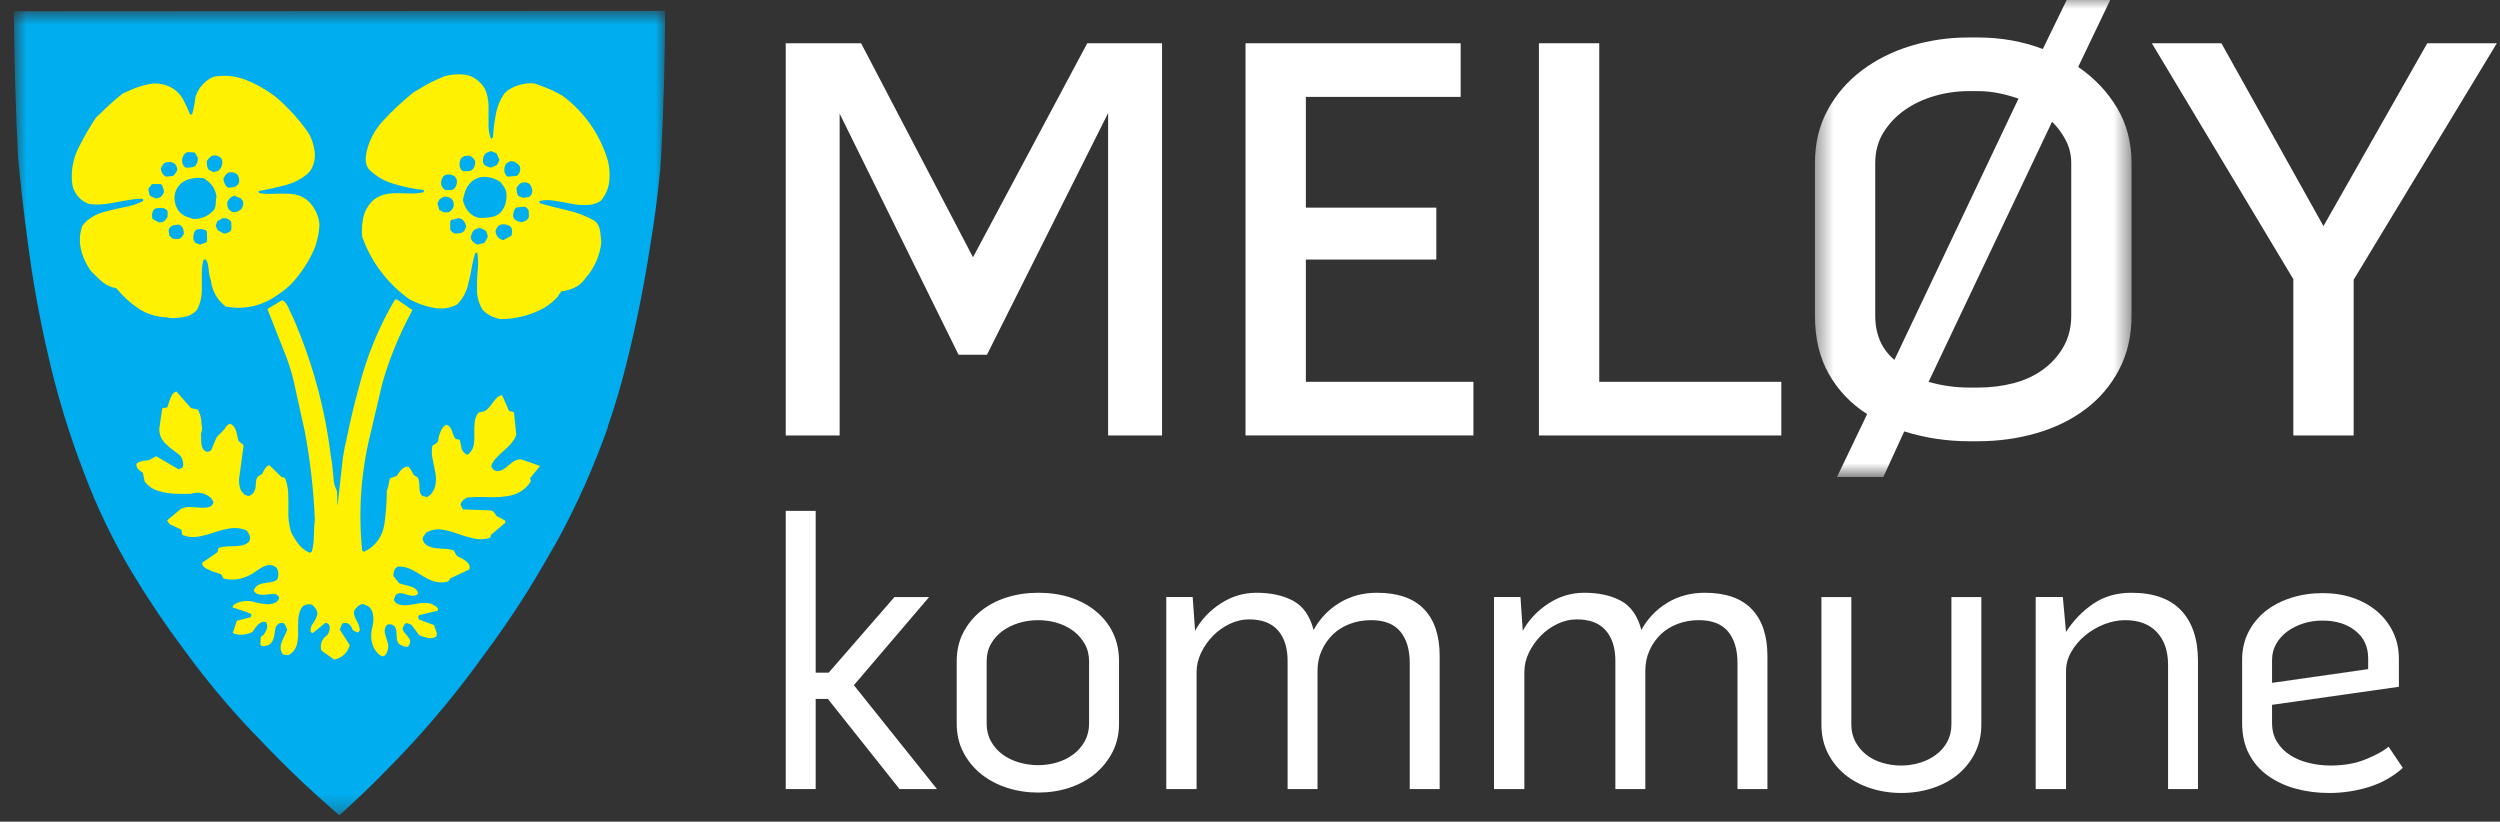 <?xml version="1.0" encoding="UTF-8"?>
<svg width="143px" height="47px" viewBox="0 0 143 47" version="1.1" xmlns="http://www.w3.org/2000/svg" xmlns:xlink="http://www.w3.org/1999/xlink">
    <rect x="0" y="0" width="143" height="47" fill="#333333" stroke="none"/>
    <!-- Generator: Sketch 48.2 (47327) - http://www.bohemiancoding.com/sketch -->
    <title>Tablet Copy</title>
    <desc>Created with Sketch.</desc>
    <defs>
        <polygon id="path-1" points="0.794 46.709 0.794 0.7 38.045 0.7 38.045 46.709 0.794 46.709"></polygon>
        <polygon id="path-3" points="18.524 0.738 0.414 0.738 0.414 28.285 18.524 28.285 18.524 0.738"></polygon>
    </defs>
    <g id="Grafiske-elementer" stroke="none" stroke-width="1" fill="none" fill-rule="evenodd">
        <g id="Tablet-Copy">
            <g id="Group-914" transform="translate(0, -1)">
                <g id="Group-882" transform="translate(0, 0.923)">
                    <mask id="mask-2" fill="white">
                        <use xlink:href="#path-1"></use>
                    </mask>
                    <g id="Clip-881"></g>
                    <path d="M22.063,44.175 C22.596,43.634 23.12,43.086 23.634,42.528 C25.086,40.942 26.44,39.271 27.689,37.525 C28.972,35.809 30.148,34.021 31.205,32.173 C31.428,31.798 31.644,31.423 31.857,31.044 C33.001,28.948 33.976,26.763 34.77,24.513 C34.77,24.5 34.766,24.484 34.766,24.473 C35.167,23.319 35.515,22.15 35.809,20.965 C36.383,18.696 36.847,16.4 37.199,14.084 C37.438,12.653 37.628,11.215 37.765,9.769 L37.813,9.055 C37.956,6.273 38.036,3.484 38.045,0.7 L0.794,0.721 C0.813,3.505 0.894,6.286 1.032,9.067 C1.181,10.68 1.366,12.288 1.585,13.894 C1.865,16.08 2.254,18.253 2.756,20.403 C3.274,22.682 3.957,24.921 4.798,27.103 C5.548,29.107 6.482,31.04 7.584,32.873 C8.494,34.384 9.484,35.852 10.544,37.265 C10.567,37.296 10.59,37.327 10.613,37.359 C11.787,38.965 13.063,40.494 14.432,41.938 C14.557,42.065 14.683,42.194 14.809,42.321 C16.162,43.759 17.589,45.128 19.081,46.423 C19.188,46.521 19.294,46.617 19.398,46.709 C19.4,46.705 19.402,46.705 19.404,46.703 C19.408,46.705 19.41,46.705 19.412,46.709 C20.323,45.894 21.208,45.048 22.063,44.175" id="Fill-880" fill="#00AEEF" mask="url(#mask-2)"></path>
                </g>
                <path d="M19.115,38.73 L18.395,38.22 C18.374,38.174 18.363,38.128 18.357,38.08 C18.332,37.859 18.401,37.641 18.544,37.476 C18.556,37.466 18.566,37.457 18.579,37.447 C18.629,37.409 18.676,37.368 18.718,37.324 C18.813,37.201 18.863,37.049 18.863,36.891 C18.861,36.82 18.838,36.751 18.796,36.693 C18.782,36.682 18.767,36.668 18.749,36.661 C18.703,36.641 18.653,36.632 18.602,36.632 L17.9,37.203 L17.87,37.203 C17.829,37.197 17.792,37.174 17.771,37.141 C17.75,37.007 17.775,36.872 17.842,36.753 C17.887,36.676 17.935,36.601 17.986,36.526 C18.055,36.42 18.109,36.307 18.136,36.186 C18.144,36.168 18.148,36.151 18.152,36.134 C18.16,36.072 18.154,36.013 18.131,35.959 C18.084,35.834 18.003,35.72 17.9,35.636 C17.883,35.62 17.866,35.605 17.846,35.595 C17.794,35.568 17.736,35.555 17.678,35.561 C17.551,35.568 17.429,35.607 17.32,35.676 C17.27,35.736 17.23,35.799 17.197,35.868 C17.116,36.047 17.069,36.245 17.059,36.443 C17.05,36.703 17.048,36.961 17.052,37.222 C17.058,37.438 17.034,37.655 16.982,37.864 C16.914,38.13 16.737,38.355 16.491,38.478 L16.479,38.476 C16.435,38.47 16.392,38.464 16.35,38.462 C16.313,38.462 16.275,38.457 16.238,38.449 C16.213,38.441 16.191,38.43 16.172,38.413 C16.122,38.345 16.085,38.27 16.066,38.188 C16.041,38.057 16.048,37.924 16.091,37.797 C16.141,37.649 16.203,37.509 16.273,37.374 C16.334,37.257 16.387,37.138 16.425,37.011 L16.34,36.807 C16.315,36.749 16.282,36.695 16.24,36.649 C16.174,36.636 16.108,36.628 16.043,36.632 C16.012,36.638 15.983,36.653 15.954,36.668 C15.872,36.72 15.809,36.795 15.766,36.884 C15.741,36.999 15.724,37.111 15.71,37.226 C15.695,37.355 15.664,37.48 15.619,37.597 C15.569,37.732 15.472,37.839 15.345,37.905 C15.277,37.924 15.211,37.941 15.144,37.955 C15.101,37.959 15.06,37.962 15.018,37.957 C14.987,37.951 14.96,37.939 14.935,37.92 C14.913,37.897 14.9,37.868 14.894,37.839 L14.913,37.457 C14.925,37.434 14.941,37.413 14.96,37.393 C14.989,37.364 15.024,37.343 15.064,37.33 C15.097,37.286 15.128,37.241 15.155,37.193 C15.219,37.099 15.26,36.991 15.277,36.878 C15.294,36.776 15.271,36.67 15.211,36.584 C15.147,36.57 15.084,36.564 15.018,36.566 C14.896,36.616 14.788,36.695 14.701,36.793 C14.608,36.903 14.525,37.018 14.448,37.141 C14.279,37.232 14.098,37.286 13.906,37.303 C13.703,37.326 13.498,37.293 13.315,37.203 L13.55,36.503 L14.314,36.312 C14.343,36.286 14.362,36.251 14.374,36.211 C14.382,36.18 14.378,36.147 14.361,36.12 L14.121,36.013 L13.289,35.737 C13.305,35.693 13.326,35.653 13.353,35.611 C13.438,35.545 13.533,35.491 13.634,35.455 C13.958,35.347 14.31,35.351 14.633,35.461 C14.821,35.507 15.012,35.539 15.203,35.557 C15.35,35.57 15.497,35.557 15.638,35.518 C15.762,35.482 15.87,35.403 15.938,35.291 C15.942,35.286 15.946,35.28 15.946,35.27 C15.957,35.234 15.961,35.203 15.961,35.164 C15.946,35.143 15.932,35.12 15.915,35.099 C15.882,35.057 15.841,35.022 15.795,34.997 C15.774,34.986 15.749,34.978 15.724,34.974 C15.681,34.972 15.64,34.972 15.598,34.974 L15.18,35.014 C15.068,35.026 14.954,35.024 14.844,35.007 C14.705,34.986 14.583,34.903 14.511,34.786 C14.529,34.732 14.552,34.684 14.583,34.638 C14.651,34.532 14.759,34.451 14.883,34.413 C14.993,34.374 15.105,34.351 15.221,34.339 C15.347,34.326 15.472,34.307 15.596,34.276 C15.691,34.257 15.78,34.212 15.857,34.149 L15.863,34.136 C15.93,33.972 15.94,33.786 15.888,33.612 C15.87,33.551 15.838,33.495 15.791,33.445 C15.741,33.416 15.691,33.388 15.64,33.361 C15.515,33.312 15.376,33.305 15.246,33.341 C15.115,33.382 14.993,33.439 14.879,33.516 L14.448,33.807 C14.279,33.909 14.1,33.991 13.912,34.049 C13.547,34.174 13.15,34.186 12.777,34.084 L12.653,33.849 C12.485,33.786 12.313,33.73 12.139,33.678 L12.124,33.67 L11.865,33.553 C11.795,33.52 11.731,33.484 11.673,33.436 C11.602,33.376 11.559,33.286 11.561,33.193 L12.392,32.618 C12.41,32.611 12.423,32.597 12.435,32.58 C12.448,32.561 12.456,32.534 12.462,32.511 L12.476,32.426 C12.477,32.409 12.481,32.389 12.489,32.374 C12.497,32.361 12.506,32.347 12.522,32.339 C12.593,32.312 12.669,32.295 12.742,32.282 C12.941,32.253 13.146,32.239 13.349,32.243 C13.516,32.245 13.682,32.228 13.844,32.195 C14.001,32.166 14.14,32.091 14.25,31.98 L14.295,31.855 C14.301,31.837 14.303,31.816 14.303,31.797 C14.303,31.689 14.272,31.582 14.212,31.491 C14.175,31.426 14.125,31.37 14.063,31.324 C13.775,31.207 13.458,31.172 13.15,31.224 C12.822,31.28 12.499,31.363 12.186,31.474 C11.888,31.578 11.58,31.657 11.273,31.705 C10.987,31.747 10.697,31.712 10.432,31.599 C10.418,31.574 10.409,31.547 10.405,31.52 C10.399,31.488 10.397,31.453 10.397,31.416 C10.397,31.391 10.391,31.366 10.386,31.345 C10.38,31.318 10.366,31.297 10.345,31.282 L9.703,30.982 L9.556,30.77 L10.345,30.111 C10.498,30.039 10.664,29.999 10.834,30.001 C11.012,30.003 11.19,30.016 11.368,30.034 C11.559,30.057 11.754,30.045 11.944,30.009 C11.979,29.999 12.013,29.98 12.046,29.961 C12.143,29.905 12.203,29.803 12.209,29.691 L12.197,29.678 C12.153,29.622 12.112,29.561 12.073,29.497 C11.772,29.203 11.325,29.103 10.927,29.245 C10.674,29.249 10.42,29.253 10.167,29.245 C9.775,29.245 9.386,29.186 9.011,29.064 C8.719,28.972 8.462,28.788 8.276,28.541 L8.168,28.032 L8.077,27.974 C8.004,27.926 7.938,27.872 7.882,27.805 C7.816,27.724 7.791,27.624 7.807,27.524 C7.861,27.476 7.923,27.441 7.99,27.416 C8.149,27.359 8.319,27.332 8.487,27.334 L8.936,27.097 L10.215,27.845 L10.295,27.814 C10.335,27.801 10.374,27.78 10.407,27.757 C10.444,27.732 10.469,27.693 10.478,27.651 C10.486,27.526 10.471,27.401 10.428,27.284 C10.399,27.189 10.349,27.105 10.281,27.034 C10.169,26.945 10.055,26.857 9.939,26.772 C9.746,26.636 9.566,26.48 9.403,26.307 C9.214,26.099 9.11,25.832 9.11,25.551 L9.28,24.363 C9.299,24.351 9.32,24.343 9.344,24.339 C9.374,24.332 9.405,24.33 9.438,24.33 C9.463,24.328 9.489,24.326 9.514,24.32 C9.541,24.316 9.564,24.301 9.581,24.282 C9.622,24.163 9.661,24.045 9.695,23.924 C9.728,23.811 9.775,23.701 9.837,23.599 C9.893,23.503 9.982,23.428 10.088,23.389 L10.927,24.345 L11.31,24.424 C11.327,24.449 11.345,24.476 11.358,24.503 C11.449,24.691 11.503,24.895 11.52,25.105 C11.519,25.145 11.519,25.188 11.524,25.228 L11.551,25.443 C11.567,25.566 11.548,25.691 11.495,25.803 L11.499,25.837 L11.509,26.28 C11.513,26.386 11.532,26.488 11.567,26.586 C11.609,26.705 11.702,26.797 11.824,26.841 L11.944,26.841 C11.984,26.809 12.027,26.778 12.073,26.761 L12.392,26.012 L12.841,25.551 C12.87,25.484 12.909,25.424 12.959,25.37 C13.015,25.307 13.088,25.261 13.166,25.234 C13.222,25.259 13.272,25.293 13.315,25.334 C13.4,25.422 13.463,25.53 13.5,25.643 C13.55,25.801 13.589,25.962 13.616,26.124 C13.624,26.168 13.643,26.209 13.672,26.243 C13.699,26.274 13.732,26.301 13.767,26.326 C13.8,26.347 13.833,26.37 13.862,26.395 C13.895,26.426 13.922,26.462 13.931,26.507 L13.672,28.414 L13.674,28.524 C13.672,28.711 13.709,28.887 13.784,29.053 C13.825,29.122 13.877,29.186 13.935,29.239 C14.022,29.322 14.132,29.368 14.25,29.37 C14.32,29.339 14.386,29.297 14.442,29.245 C14.5,29.193 14.544,29.128 14.569,29.053 C14.593,28.995 14.608,28.936 14.618,28.874 C14.629,28.774 14.637,28.678 14.643,28.582 C14.645,28.512 14.658,28.445 14.68,28.382 C14.703,28.307 14.757,28.241 14.826,28.205 C14.894,28.188 14.954,28.149 15,28.097 L15.084,27.93 C15.122,27.851 15.173,27.78 15.231,27.714 C15.277,27.663 15.339,27.624 15.408,27.609 L16.106,28.289 C16.166,28.291 16.228,28.307 16.278,28.337 C16.288,28.341 16.296,28.347 16.304,28.355 C16.404,28.603 16.462,28.861 16.481,29.126 C16.501,29.489 16.505,29.859 16.493,30.226 C16.479,30.626 16.53,31.026 16.64,31.413 C16.742,31.632 16.866,31.845 17.013,32.043 C17.189,32.293 17.429,32.489 17.705,32.618 C17.742,32.609 17.777,32.593 17.81,32.574 C17.817,32.568 17.827,32.562 17.835,32.555 C17.908,32.293 17.945,32.02 17.951,31.747 C17.953,31.399 17.972,31.053 18.009,30.707 C17.937,29.02 17.746,27.339 17.435,25.678 L16.901,23.261 C16.783,22.655 16.617,22.059 16.4,21.48 L15.296,18.674 L16.106,18.186 C16.116,18.186 16.128,18.184 16.137,18.184 C16.17,18.186 16.199,18.195 16.224,18.214 C16.263,18.239 16.296,18.272 16.325,18.307 C16.4,18.403 16.46,18.511 16.51,18.622 C16.526,18.661 16.541,18.699 16.555,18.739 L16.708,19.045 C17.848,21.62 18.596,24.349 18.929,27.141 C18.96,27.276 18.981,27.409 18.997,27.545 L19.088,28.488 C19.113,28.678 19.165,28.861 19.25,29.032 L19.256,29.043 C19.258,29.049 19.262,29.055 19.262,29.062 C19.267,29.089 19.271,29.114 19.275,29.143 C19.287,29.328 19.292,29.514 19.291,29.701 C19.291,29.766 19.292,29.832 19.296,29.897 C19.296,29.905 19.298,29.911 19.298,29.916 L19.321,29.805 L19.565,27.618 C19.613,27.114 19.698,26.614 19.822,26.124 C20.025,25.109 20.267,24.099 20.545,23.097 C20.988,21.366 21.67,19.705 22.575,18.161 C22.593,18.143 22.614,18.132 22.639,18.126 C22.658,18.122 22.676,18.122 22.697,18.122 L23.592,18.739 C22.863,20.074 22.281,21.484 21.864,22.943 L21.189,25.814 C20.648,27.997 20.487,30.257 20.717,32.489 C20.729,32.503 20.742,32.514 20.756,32.526 C20.779,32.543 20.81,32.553 20.839,32.555 L20.909,32.518 C21.487,32.222 21.883,31.666 21.976,31.03 L21.999,30.893 C22.082,30.284 22.123,29.668 22.127,29.053 C22.15,29.005 22.169,28.957 22.185,28.907 C22.214,28.799 22.237,28.689 22.254,28.578 C22.264,28.499 22.283,28.424 22.312,28.355 L22.697,28.224 L22.776,28.101 C22.84,27.999 22.917,27.907 23.006,27.824 C23.097,27.741 23.215,27.693 23.339,27.693 C23.356,27.705 23.374,27.714 23.387,27.726 C23.424,27.762 23.459,27.801 23.49,27.845 L23.658,28.159 L23.894,28.307 C23.925,28.372 23.95,28.438 23.961,28.507 C23.981,28.622 23.992,28.741 23.992,28.861 C23.992,28.949 24.002,29.039 24.019,29.13 C24.041,29.222 24.095,29.311 24.17,29.37 L24.425,29.436 L24.628,29.295 C24.768,29.139 24.864,28.953 24.907,28.749 C24.949,28.52 24.949,28.284 24.905,28.055 L24.744,27.245 C24.694,27.003 24.688,26.753 24.727,26.507 L24.737,26.495 C24.785,26.461 24.831,26.43 24.886,26.403 C24.924,26.38 24.961,26.353 24.996,26.322 C25.034,26.286 25.062,26.238 25.065,26.186 C25.092,25.961 25.164,25.739 25.278,25.541 C25.334,25.439 25.415,25.355 25.514,25.293 C25.593,25.311 25.665,25.353 25.719,25.413 C25.773,25.476 25.817,25.551 25.846,25.628 L25.941,25.899 C25.961,25.957 25.991,26.011 26.026,26.061 C26.034,26.074 26.046,26.086 26.059,26.093 C26.078,26.107 26.106,26.116 26.131,26.122 C26.158,26.126 26.185,26.132 26.214,26.136 C26.231,26.137 26.251,26.141 26.268,26.149 C26.283,26.157 26.299,26.168 26.307,26.186 L26.411,26.695 C26.44,26.761 26.479,26.82 26.529,26.872 C26.585,26.934 26.653,26.984 26.73,27.016 C26.803,26.972 26.867,26.913 26.921,26.847 C27.026,26.712 27.09,26.553 27.109,26.386 C27.134,26.189 27.14,25.995 27.13,25.801 C27.121,25.574 27.128,25.345 27.157,25.12 C27.18,24.93 27.254,24.749 27.372,24.595 L27.689,24.532 C27.77,24.491 27.842,24.441 27.904,24.382 C28,24.284 28.087,24.178 28.163,24.066 C28.232,23.961 28.313,23.863 28.402,23.77 C28.487,23.684 28.598,23.624 28.716,23.599 L29.098,24.466 C29.11,24.484 29.123,24.497 29.141,24.509 C29.164,24.52 29.189,24.528 29.214,24.532 L29.307,24.545 C29.326,24.549 29.346,24.555 29.363,24.561 C29.381,24.568 29.392,24.58 29.402,24.595 L29.529,25.868 C29.497,25.97 29.45,26.068 29.392,26.161 C29.257,26.357 29.098,26.538 28.915,26.693 C28.729,26.853 28.549,27.02 28.379,27.199 C28.255,27.328 28.159,27.482 28.099,27.651 C28.107,27.684 28.12,27.718 28.141,27.747 L28.176,27.793 C28.19,27.809 28.199,27.824 28.203,27.845 C28.217,27.857 28.234,27.866 28.25,27.88 C28.298,27.907 28.348,27.93 28.4,27.947 C28.514,27.951 28.629,27.926 28.729,27.88 C28.839,27.822 28.942,27.751 29.033,27.668 C29.131,27.58 29.234,27.497 29.338,27.422 C29.475,27.324 29.636,27.274 29.802,27.27 L30.892,27.651 L30.316,28.355 L30.343,28.439 C30.355,28.472 30.361,28.507 30.361,28.541 C30.092,28.964 29.657,29.259 29.164,29.353 C28.775,29.426 28.383,29.455 27.989,29.438 C27.569,29.42 27.15,29.426 26.73,29.453 C26.684,29.476 26.637,29.503 26.595,29.532 C26.523,29.58 26.457,29.637 26.407,29.705 C26.368,29.755 26.349,29.818 26.345,29.88 L26.475,30.136 L28.074,30.195 C28.105,30.203 28.132,30.214 28.159,30.226 C28.223,30.261 28.277,30.311 28.315,30.374 C28.346,30.422 28.373,30.468 28.4,30.516 L28.89,30.77 C28.891,30.78 28.893,30.789 28.897,30.797 C28.905,30.832 28.907,30.864 28.907,30.899 L28.074,31.599 C28.074,31.62 28.074,31.641 28.07,31.663 C28.064,31.688 28.056,31.714 28.041,31.738 C28.035,31.749 28.023,31.762 28.01,31.77 C27.706,31.861 27.383,31.87 27.076,31.797 C26.745,31.72 26.423,31.622 26.102,31.505 C25.833,31.405 25.551,31.332 25.265,31.291 C24.953,31.247 24.636,31.309 24.366,31.474 C24.352,31.499 24.337,31.526 24.317,31.553 C24.286,31.589 24.257,31.626 24.23,31.666 C24.19,31.722 24.17,31.788 24.17,31.855 L24.176,31.866 L24.255,32.045 C24.331,32.132 24.424,32.203 24.528,32.249 C24.673,32.312 24.828,32.349 24.986,32.362 L25.564,32.401 C25.701,32.411 25.835,32.439 25.962,32.489 L26.094,32.747 C26.125,32.78 26.16,32.811 26.198,32.834 C26.254,32.868 26.314,32.899 26.376,32.926 C26.459,32.961 26.537,33.009 26.608,33.062 C26.687,33.112 26.755,33.178 26.807,33.259 C26.869,33.351 26.883,33.468 26.84,33.574 L25.752,34.084 C25.738,34.118 25.721,34.155 25.7,34.186 C25.672,34.232 25.63,34.261 25.58,34.274 C25.363,34.326 25.137,34.33 24.917,34.276 C24.683,34.216 24.456,34.116 24.248,33.986 C24.031,33.849 23.809,33.718 23.581,33.599 C23.329,33.464 23.045,33.399 22.761,33.403 C22.687,33.441 22.624,33.499 22.581,33.57 C22.517,33.689 22.49,33.824 22.51,33.957 L22.825,34.355 C22.846,34.364 22.867,34.372 22.888,34.38 C23.028,34.426 23.173,34.466 23.316,34.497 C23.432,34.522 23.544,34.559 23.652,34.612 C23.776,34.672 23.873,34.78 23.919,34.913 C23.911,34.934 23.902,34.955 23.892,34.974 C23.886,34.986 23.878,34.997 23.871,35.005 C23.869,35.007 23.863,35.013 23.859,35.014 C23.816,35.041 23.768,35.061 23.718,35.07 C23.627,35.089 23.534,35.086 23.447,35.062 C23.345,35.038 23.248,35.007 23.149,34.974 C23.072,34.949 22.995,34.934 22.916,34.93 C22.809,34.92 22.705,34.961 22.631,35.039 L22.529,35.291 C22.535,35.328 22.548,35.357 22.568,35.386 L22.606,35.436 C22.618,35.451 22.626,35.468 22.631,35.486 C22.73,35.547 22.836,35.587 22.948,35.607 C23.117,35.63 23.285,35.628 23.451,35.599 L24.062,35.499 C24.271,35.47 24.483,35.486 24.685,35.545 C24.71,35.562 24.733,35.578 24.76,35.589 C24.816,35.618 24.868,35.645 24.92,35.676 C24.961,35.699 24.996,35.736 25.021,35.772 C25.052,35.82 25.06,35.878 25.048,35.93 L23.977,36.186 C23.969,36.193 23.961,36.201 23.956,36.211 C23.932,36.237 23.919,36.276 23.919,36.312 C23.925,36.33 23.929,36.347 23.936,36.366 C23.946,36.391 23.96,36.416 23.977,36.438 L24.833,36.759 C24.849,36.837 24.876,36.916 24.907,36.989 C24.934,37.051 24.957,37.116 24.976,37.182 C24.994,37.251 24.99,37.324 24.963,37.393 C24.911,37.438 24.851,37.466 24.787,37.484 C24.677,37.509 24.561,37.513 24.449,37.486 C24.288,37.451 24.13,37.399 23.977,37.33 L23.528,36.734 C23.509,36.728 23.492,36.72 23.474,36.712 C23.426,36.693 23.378,36.676 23.327,36.659 C23.298,36.651 23.265,36.645 23.235,36.649 C23.2,36.649 23.167,36.666 23.144,36.693 L23.024,36.949 C23.032,37.003 23.055,37.059 23.084,37.107 C23.126,37.172 23.173,37.232 23.225,37.286 C23.294,37.357 23.356,37.438 23.405,37.522 C23.457,37.589 23.474,37.676 23.455,37.757 C23.436,37.841 23.395,37.922 23.339,37.987 C23.26,38.003 23.18,37.997 23.105,37.974 C23.006,37.939 22.914,37.895 22.825,37.839 C22.807,37.82 22.79,37.797 22.776,37.772 C22.734,37.697 22.709,37.614 22.701,37.532 C22.691,37.424 22.684,37.316 22.68,37.207 C22.676,37.12 22.664,37.039 22.639,36.957 C22.608,36.857 22.535,36.778 22.442,36.734 C22.405,36.72 22.365,36.712 22.328,36.709 C22.279,36.707 22.231,36.709 22.189,36.72 C22.163,36.728 22.142,36.741 22.127,36.759 C22.036,36.861 21.991,36.997 22.007,37.132 C22.02,37.237 22.042,37.337 22.078,37.434 C22.121,37.557 22.158,37.684 22.189,37.812 C22.22,37.947 22.212,38.089 22.165,38.22 C22.162,38.241 22.156,38.259 22.148,38.28 C22.125,38.345 22.09,38.411 22.044,38.462 C21.997,38.513 21.933,38.541 21.864,38.541 C21.819,38.524 21.777,38.503 21.736,38.478 C21.578,38.357 21.452,38.203 21.367,38.022 C21.232,37.703 21.197,37.351 21.268,37.011 C21.305,36.876 21.332,36.737 21.348,36.601 C21.373,36.411 21.359,36.218 21.311,36.034 C21.268,35.876 21.17,35.743 21.032,35.653 C21,35.653 20.967,35.645 20.938,35.63 C20.903,35.612 20.87,35.591 20.839,35.568 C20.795,35.553 20.746,35.547 20.7,35.555 C20.638,35.568 20.584,35.591 20.536,35.63 C20.462,35.688 20.394,35.751 20.335,35.82 C20.271,35.888 20.242,35.978 20.248,36.07 C20.253,36.153 20.275,36.237 20.307,36.318 C20.365,36.443 20.429,36.57 20.503,36.693 L20.507,36.709 L20.555,36.878 C20.57,36.924 20.578,36.968 20.578,37.014 C20.578,37.051 20.567,37.086 20.543,37.116 C20.52,37.143 20.491,37.168 20.454,37.182 C20.441,37.174 20.425,37.164 20.408,37.157 C20.358,37.138 20.307,37.114 20.259,37.089 C20.22,37.072 20.186,37.047 20.159,37.011 C20.141,36.938 20.112,36.872 20.068,36.812 C20.008,36.728 19.923,36.664 19.822,36.632 C19.789,36.632 19.755,36.632 19.722,36.634 C19.689,36.634 19.654,36.638 19.623,36.651 C19.598,36.659 19.575,36.674 19.559,36.693 L19.437,37.011 L20.008,37.905 C19.998,37.924 19.987,37.949 19.981,37.974 C19.959,38.039 19.934,38.103 19.905,38.159 C19.739,38.457 19.449,38.668 19.115,38.73" id="Fill-883" fill="#FFF101"></path>
                <path d="M13.875,12.819 C13.86,12.883 13.827,12.937 13.778,12.981 C13.664,13.083 13.515,13.14 13.363,13.142 C13.336,13.138 13.309,13.131 13.283,13.119 C13.237,13.098 13.193,13.069 13.158,13.033 C13.129,13.004 13.096,12.977 13.065,12.952 C13.055,12.923 13.044,12.892 13.034,12.863 C12.999,12.769 12.99,12.667 13.001,12.569 C13.013,12.538 13.028,12.508 13.044,12.479 C13.121,12.329 13.262,12.221 13.428,12.188 C13.442,12.202 13.457,12.213 13.473,12.223 C13.51,12.244 13.55,12.262 13.593,12.273 C13.647,12.29 13.697,12.31 13.747,12.335 C13.833,12.388 13.892,12.473 13.914,12.573 C13.927,12.658 13.914,12.742 13.875,12.819 Z M13.229,14.098 C13.224,14.146 13.204,14.188 13.175,14.227 C13.121,14.267 13.059,14.302 12.995,14.325 C12.928,14.352 12.856,14.362 12.785,14.354 L12.446,14.158 L12.336,13.91 L12.425,13.656 C12.444,13.642 12.466,13.629 12.489,13.617 C12.568,13.575 12.649,13.529 12.727,13.481 C12.876,13.458 13.024,13.5 13.14,13.594 C13.181,13.627 13.212,13.669 13.231,13.719 C13.229,13.785 13.229,13.854 13.233,13.923 C13.239,13.981 13.237,14.04 13.229,14.098 Z M11.056,13.525 C10.929,13.487 10.805,13.444 10.679,13.4 C10.478,13.327 10.304,13.192 10.184,13.015 C10.109,12.896 10.053,12.765 10.02,12.627 C9.931,12.302 9.991,11.956 10.184,11.679 C10.308,11.512 10.474,11.383 10.666,11.302 C10.973,11.181 11.304,11.142 11.632,11.187 C11.685,11.215 11.735,11.248 11.783,11.283 C12.118,11.502 12.336,11.856 12.383,12.252 C12.377,12.273 12.371,12.294 12.367,12.313 C12.354,12.402 12.346,12.49 12.346,12.577 C12.344,12.706 12.321,12.831 12.278,12.952 C11.99,13.333 11.534,13.546 11.056,13.525 Z M11.766,14.879 L11.439,14.99 L11.184,14.9 L11.166,14.875 C11.12,14.817 11.083,14.756 11.056,14.69 C11.056,14.635 11.056,14.579 11.06,14.521 C11.066,14.444 11.081,14.367 11.108,14.296 C11.134,14.229 11.184,14.171 11.25,14.138 C11.445,14.063 11.663,14.096 11.83,14.223 L11.847,14.796 L11.766,14.879 Z M10.428,14.519 C10.38,14.59 10.304,14.644 10.221,14.669 L9.966,14.669 C9.929,14.665 9.892,14.652 9.861,14.633 C9.827,14.612 9.794,14.585 9.767,14.554 C9.744,14.529 9.718,14.504 9.689,14.481 L9.643,14.156 C9.653,14.131 9.662,14.106 9.674,14.083 C9.73,13.996 9.807,13.927 9.902,13.885 L10.221,13.842 C10.281,13.862 10.337,13.894 10.382,13.937 C10.43,13.979 10.465,14.037 10.482,14.1 L10.523,14.352 C10.498,14.412 10.465,14.467 10.428,14.519 Z M9.587,13.4 L9.498,13.527 C9.473,13.577 9.436,13.619 9.388,13.652 C9.293,13.712 9.181,13.733 9.071,13.712 L8.73,13.527 C8.674,13.375 8.682,13.21 8.752,13.063 C8.779,13.008 8.823,12.962 8.877,12.931 C8.935,12.917 8.995,12.906 9.055,12.898 C9.156,12.883 9.256,12.887 9.355,12.91 C9.454,12.931 9.539,12.994 9.587,13.083 L9.587,13.4 Z M8.543,12.123 L8.481,11.804 L8.696,11.527 L9.202,11.527 L9.223,11.55 C9.247,11.571 9.268,11.592 9.289,11.612 C9.289,11.642 9.297,11.673 9.307,11.702 C9.318,11.737 9.334,11.771 9.347,11.804 C9.372,11.863 9.382,11.929 9.376,11.994 C9.347,12.071 9.305,12.142 9.247,12.206 C9.187,12.275 9.102,12.321 9.011,12.333 L8.928,12.354 C8.86,12.323 8.788,12.294 8.719,12.269 C8.682,12.254 8.645,12.237 8.611,12.213 C8.58,12.19 8.555,12.158 8.543,12.123 Z M9.307,10.429 C9.359,10.354 9.434,10.298 9.521,10.277 C9.529,10.275 9.537,10.275 9.544,10.275 L9.672,10.265 C9.753,10.26 9.836,10.279 9.908,10.319 C9.958,10.337 10.003,10.367 10.035,10.412 C10.103,10.5 10.14,10.61 10.142,10.721 C10.088,10.848 10.006,10.963 9.906,11.062 L9.521,11.104 L9.479,11.104 L9.454,11.087 C9.38,11.04 9.32,10.977 9.278,10.902 C9.239,10.825 9.214,10.742 9.198,10.658 C9.223,10.577 9.26,10.5 9.307,10.429 Z M10.472,9.937 C10.521,9.821 10.617,9.735 10.735,9.698 L11.12,9.721 C11.132,9.733 11.143,9.744 11.157,9.756 C11.195,9.802 11.228,9.854 11.25,9.91 C11.257,9.919 11.265,9.927 11.273,9.937 C11.296,9.975 11.311,10.021 11.315,10.067 C11.319,10.165 11.3,10.262 11.257,10.352 C11.242,10.394 11.217,10.433 11.186,10.467 L11.172,10.479 C11.112,10.527 11.043,10.558 10.967,10.569 C10.869,10.585 10.77,10.592 10.672,10.588 L10.633,10.588 C10.627,10.588 10.621,10.588 10.617,10.587 C10.602,10.581 10.592,10.575 10.583,10.565 C10.552,10.54 10.525,10.512 10.503,10.479 C10.461,10.417 10.43,10.348 10.418,10.275 C10.407,10.16 10.426,10.042 10.472,9.937 Z M11.926,10.081 C11.986,10.017 12.054,9.962 12.127,9.91 C12.154,9.904 12.181,9.898 12.212,9.894 C12.303,9.881 12.396,9.892 12.481,9.929 C12.558,9.967 12.624,10.019 12.678,10.087 C12.713,10.177 12.723,10.275 12.711,10.373 C12.69,10.538 12.601,10.688 12.462,10.785 L12.212,10.848 L11.949,10.719 C11.895,10.656 11.862,10.581 11.847,10.502 C11.832,10.406 11.826,10.308 11.83,10.212 C11.859,10.165 11.89,10.121 11.926,10.081 Z M12.877,11.05 C12.916,10.985 12.972,10.929 13.038,10.887 C13.05,10.881 13.063,10.877 13.073,10.873 C13.247,10.819 13.436,10.858 13.573,10.975 C13.589,11 13.601,11.025 13.614,11.05 C13.674,11.165 13.693,11.294 13.676,11.421 C13.668,11.454 13.655,11.485 13.637,11.513 C13.583,11.592 13.51,11.654 13.423,11.692 L13.108,11.738 L13.061,11.738 C12.986,11.696 12.924,11.633 12.881,11.558 C12.825,11.456 12.792,11.344 12.781,11.229 C12.806,11.167 12.839,11.108 12.877,11.05 Z M17.858,12.754 C17.757,12.625 17.645,12.506 17.521,12.4 C17.256,12.215 16.945,12.108 16.622,12.087 C16.296,12.065 15.969,12.065 15.644,12.087 C15.397,12.1 15.149,12.09 14.902,12.06 C14.878,12.054 14.857,12.046 14.836,12.037 C14.822,12.029 14.809,12.017 14.801,12.006 C14.791,11.99 14.786,11.975 14.786,11.958 C14.788,11.948 14.788,11.937 14.791,11.929 C15.339,11.835 15.882,11.712 16.417,11.565 C16.827,11.45 17.21,11.252 17.541,10.983 C17.61,10.923 17.678,10.856 17.738,10.787 C17.97,10.433 18.061,10.004 17.987,9.588 C17.935,9.25 17.823,8.921 17.657,8.623 C17.127,7.86 16.501,7.167 15.797,6.562 C15.254,6.142 14.652,5.802 14.012,5.55 C13.438,5.333 12.816,5.279 12.212,5.392 C11.766,5.587 11.412,5.95 11.234,6.402 C11.217,6.442 11.199,6.481 11.184,6.521 C11.147,6.865 11.081,7.206 10.991,7.538 C10.989,7.542 10.983,7.546 10.977,7.546 C10.967,7.552 10.956,7.554 10.946,7.556 C10.917,7.556 10.89,7.55 10.865,7.538 C10.753,7.244 10.621,6.96 10.47,6.685 C10.306,6.383 10.055,6.138 9.749,5.983 L9.711,5.965 C9.338,5.785 8.914,5.731 8.508,5.815 C8.094,5.902 7.69,6.038 7.309,6.221 L7.021,6.348 C6.565,6.706 6.136,7.092 5.73,7.504 L5.486,7.731 C5.111,8.294 4.775,8.883 4.475,9.49 C4.183,10.087 4.06,10.748 4.119,11.41 C4.131,11.5 4.147,11.588 4.164,11.679 C4.295,12.144 4.647,12.517 5.107,12.673 C5.546,12.721 5.991,12.698 6.422,12.61 C6.849,12.521 7.279,12.448 7.708,12.39 C7.864,12.373 8.019,12.369 8.176,12.373 C8.179,12.381 8.185,12.388 8.187,12.398 C8.193,12.419 8.193,12.442 8.189,12.463 C8.187,12.479 8.183,12.492 8.176,12.506 C7.878,12.654 7.563,12.762 7.236,12.825 C6.811,12.91 6.389,13.006 5.972,13.113 C5.618,13.208 5.287,13.373 5.001,13.6 C4.893,13.69 4.798,13.794 4.717,13.908 C4.553,14.338 4.525,14.808 4.634,15.256 C4.647,15.315 4.663,15.377 4.676,15.438 C4.792,15.825 4.974,16.19 5.212,16.517 L5.736,17.025 C5.927,17.206 6.153,17.342 6.401,17.427 C6.48,17.45 6.559,17.465 6.639,17.473 C7.012,17.929 7.451,18.329 7.94,18.662 C8.411,18.963 8.959,19.133 9.521,19.15 L9.657,19.175 C9.674,19.177 9.695,19.183 9.711,19.192 C9.999,19.2 10.285,19.177 10.565,19.125 C10.789,19.081 10.998,18.979 11.166,18.827 C11.215,18.785 11.255,18.735 11.292,18.683 C11.456,18.352 11.543,17.988 11.545,17.619 L11.545,16.588 C11.545,16.35 11.574,16.115 11.632,15.883 C11.648,15.865 11.667,15.854 11.69,15.848 C11.716,15.84 11.741,15.837 11.766,15.837 C11.826,15.913 11.866,16.002 11.888,16.098 C11.917,16.231 11.936,16.363 11.946,16.498 C11.955,16.644 11.984,16.79 12.025,16.933 C12.036,16.965 12.048,16.998 12.064,17.029 C12.122,17.627 12.429,18.171 12.912,18.533 C13.892,18.725 14.909,18.521 15.737,17.963 C16.054,17.763 16.352,17.535 16.626,17.277 C17.177,16.694 17.626,16.025 17.954,15.296 C18.148,14.827 18.256,14.329 18.271,13.823 C18.235,13.435 18.09,13.065 17.858,12.754 Z" id="Fill-885" fill="#FFF101"></path>
                <path d="M30.414,12.082 C30.383,12.161 30.325,12.228 30.249,12.269 L29.932,12.315 L29.681,12.225 C29.663,12.213 29.648,12.196 29.634,12.178 C29.602,12.132 29.58,12.077 29.569,12.021 C29.551,11.928 29.546,11.834 29.547,11.74 C29.559,11.727 29.567,11.711 29.576,11.698 C29.619,11.623 29.677,11.557 29.747,11.505 C29.77,11.488 29.795,11.473 29.822,11.461 C29.946,11.415 30.081,11.417 30.199,11.467 C30.245,11.484 30.284,11.513 30.315,11.548 C30.329,11.567 30.34,11.586 30.354,11.605 C30.383,11.663 30.406,11.721 30.425,11.778 C30.456,11.878 30.45,11.986 30.414,12.082 Z M30.238,13.442 C30.203,13.527 30.137,13.594 30.054,13.634 C29.975,13.671 29.89,13.698 29.805,13.713 L29.706,13.684 C29.631,13.663 29.561,13.634 29.495,13.592 C29.426,13.55 29.375,13.478 29.356,13.4 C29.348,13.311 29.354,13.225 29.375,13.14 C29.397,13.03 29.46,12.934 29.549,12.867 L29.996,12.821 C30.058,12.842 30.116,12.877 30.162,12.923 C30.207,12.965 30.24,13.023 30.249,13.084 C30.242,13.107 30.238,13.132 30.24,13.159 C30.242,13.19 30.245,13.221 30.249,13.252 C30.259,13.3 30.259,13.35 30.253,13.4 C30.247,13.413 30.242,13.428 30.238,13.442 Z M29.254,14.484 L28.788,14.736 C28.666,14.711 28.558,14.648 28.474,14.555 C28.401,14.459 28.353,14.346 28.341,14.223 C28.366,14.14 28.405,14.061 28.451,13.988 C28.5,13.917 28.571,13.867 28.654,13.844 C28.706,13.834 28.759,13.83 28.813,13.832 C28.921,13.832 29.029,13.859 29.126,13.911 C29.18,13.938 29.225,13.982 29.254,14.038 C29.279,14.098 29.292,14.161 29.294,14.228 C29.296,14.315 29.281,14.402 29.254,14.484 Z M28.144,13.407 C27.893,13.459 27.632,13.475 27.374,13.459 C27.142,13.403 26.937,13.278 26.785,13.098 C26.632,12.903 26.528,12.68 26.479,12.438 C26.512,12.25 26.564,12.065 26.632,11.888 C26.736,11.617 26.93,11.39 27.181,11.248 C27.301,11.18 27.438,11.136 27.575,11.123 C27.954,11.094 28.331,11.2 28.637,11.423 C28.662,11.459 28.687,11.496 28.714,11.53 C28.79,11.621 28.855,11.719 28.909,11.823 C28.921,11.852 28.933,11.882 28.938,11.915 C28.981,12.1 28.985,12.294 28.95,12.482 C28.917,12.698 28.83,12.902 28.701,13.077 C28.677,13.111 28.648,13.142 28.619,13.171 C28.486,13.29 28.32,13.373 28.144,13.407 Z M27.881,14.582 C27.846,14.648 27.811,14.711 27.777,14.778 C27.755,14.823 27.728,14.865 27.691,14.902 L27.309,14.99 C27.208,14.952 27.117,14.892 27.042,14.817 C26.968,14.744 26.926,14.648 26.924,14.546 C26.951,14.482 26.974,14.417 26.994,14.352 C27.023,14.246 27.096,14.159 27.197,14.111 C27.274,14.075 27.357,14.05 27.44,14.036 L27.521,14.065 C27.593,14.09 27.662,14.123 27.726,14.161 C27.775,14.194 27.815,14.236 27.842,14.288 L27.906,14.546 C27.898,14.557 27.891,14.571 27.881,14.582 Z M26.543,14.23 C26.479,14.284 26.402,14.321 26.321,14.336 C26.224,14.352 26.127,14.357 26.029,14.355 C25.992,14.35 25.957,14.336 25.924,14.317 C25.89,14.296 25.859,14.267 25.832,14.236 C25.808,14.209 25.781,14.182 25.754,14.159 L25.754,13.655 L25.791,13.617 C25.808,13.602 25.824,13.584 25.835,13.567 C25.857,13.567 25.876,13.565 25.897,13.561 C25.951,13.552 26.004,13.538 26.056,13.521 C26.129,13.496 26.207,13.482 26.282,13.48 C26.381,13.507 26.466,13.561 26.528,13.64 C26.601,13.738 26.647,13.853 26.669,13.973 L26.543,14.23 Z M25.385,13.144 L25.13,13.015 L25.023,12.634 C25.027,12.602 25.043,12.573 25.062,12.546 L25.089,12.509 C25.103,12.49 25.112,12.465 25.11,12.442 C25.126,12.425 25.141,12.409 25.159,12.394 C25.197,12.365 25.236,12.338 25.281,12.317 C25.286,12.311 25.294,12.303 25.302,12.3 C25.341,12.273 25.385,12.255 25.429,12.253 C25.536,12.246 25.642,12.265 25.737,12.311 C25.772,12.327 25.805,12.348 25.834,12.375 C25.847,12.4 25.863,12.423 25.88,12.444 C25.897,12.465 25.911,12.488 25.922,12.513 C25.938,12.552 25.946,12.592 25.944,12.634 C25.961,12.698 25.961,12.765 25.942,12.828 C25.893,12.971 25.787,13.086 25.648,13.144 L25.385,13.144 Z M25.358,11.096 C25.383,11.065 25.412,11.038 25.449,11.021 C25.642,10.946 25.861,10.978 26.025,11.105 C26.037,11.128 26.052,11.15 26.069,11.171 C26.085,11.192 26.1,11.213 26.11,11.238 C26.127,11.278 26.135,11.321 26.133,11.363 C26.145,11.498 26.108,11.63 26.025,11.738 C25.977,11.803 25.909,11.852 25.832,11.873 L25.513,11.873 L25.47,11.873 C25.439,11.853 25.406,11.83 25.379,11.805 C25.308,11.736 25.257,11.648 25.236,11.552 L25.234,11.538 C25.215,11.38 25.259,11.221 25.358,11.096 Z M26.334,10.14 C26.352,10.096 26.377,10.057 26.41,10.025 C26.435,10.011 26.456,9.994 26.479,9.977 C26.501,9.961 26.522,9.946 26.547,9.936 C26.584,9.919 26.622,9.913 26.663,9.915 C26.733,9.896 26.806,9.898 26.874,9.921 C27.013,9.971 27.121,10.077 27.177,10.215 C27.189,10.327 27.171,10.438 27.129,10.542 C27.082,10.663 26.982,10.753 26.856,10.788 L26.541,10.788 L26.495,10.788 C26.481,10.786 26.47,10.78 26.456,10.775 C26.429,10.763 26.406,10.744 26.388,10.719 C26.373,10.692 26.359,10.665 26.344,10.638 C26.325,10.607 26.309,10.573 26.299,10.534 C26.272,10.403 26.282,10.265 26.334,10.14 Z M27.645,10.017 C27.668,9.907 27.732,9.809 27.821,9.744 L28.076,9.64 L28.401,9.765 L28.569,10.144 L28.519,10.267 C28.498,10.315 28.471,10.363 28.442,10.405 C28.415,10.442 28.378,10.469 28.335,10.486 L28.076,10.588 L27.981,10.563 C27.906,10.542 27.835,10.511 27.769,10.471 C27.697,10.428 27.647,10.357 27.626,10.275 C27.618,10.188 27.626,10.1 27.645,10.017 Z M28.892,10.469 C28.909,10.421 28.935,10.378 28.969,10.34 L28.979,10.336 C29.043,10.303 29.105,10.267 29.167,10.232 C29.236,10.211 29.314,10.215 29.385,10.24 C29.534,10.294 29.662,10.398 29.745,10.532 C29.779,10.68 29.749,10.838 29.663,10.961 C29.634,11.003 29.594,11.038 29.546,11.061 L29.097,11.103 L29.054,11.103 C29.039,11.1 29.022,11.094 29.008,11.086 C28.985,11.075 28.966,11.053 28.95,11.032 C28.933,11.005 28.917,10.98 28.904,10.953 C28.882,10.919 28.865,10.88 28.857,10.838 C28.836,10.713 28.848,10.588 28.892,10.469 Z M34.191,13.834 C34.133,13.74 34.056,13.661 33.963,13.603 C33.482,13.336 32.962,13.14 32.422,13.023 C31.908,12.907 31.398,12.777 30.891,12.63 C30.862,12.594 30.847,12.55 30.849,12.502 C31.098,12.442 31.357,12.43 31.61,12.467 C31.976,12.519 32.339,12.582 32.703,12.657 C33.024,12.723 33.354,12.744 33.683,12.721 C33.917,12.7 34.145,12.625 34.348,12.502 C34.663,12.148 34.845,11.694 34.862,11.219 C34.883,10.88 34.853,10.54 34.777,10.209 C34.342,8.715 33.426,7.402 32.171,6.473 C31.75,6.228 31.303,6.027 30.839,5.873 L30.576,5.773 C30.048,5.727 29.52,5.859 29.078,6.148 C29.002,6.202 28.933,6.261 28.867,6.327 C28.616,6.682 28.444,7.09 28.366,7.519 C28.283,7.944 28.229,8.373 28.202,8.805 C28.198,8.827 28.19,8.848 28.181,8.869 C28.173,8.884 28.161,8.898 28.148,8.907 C28.134,8.915 28.117,8.921 28.101,8.919 C28.092,8.919 28.082,8.917 28.074,8.915 C27.989,8.678 27.943,8.43 27.943,8.18 L27.947,7.144 C27.949,6.853 27.906,6.565 27.821,6.288 C27.738,6.036 27.579,5.811 27.371,5.644 C27.142,5.43 26.849,5.298 26.535,5.267 C26.178,5.227 25.816,5.255 25.47,5.348 C24.935,5.552 24.424,5.807 23.941,6.113 L23.657,6.278 C23.028,6.784 22.441,7.336 21.895,7.927 C21.449,8.413 21.134,9 20.979,9.638 C20.956,9.744 20.938,9.85 20.929,9.955 C20.907,10.115 20.921,10.277 20.965,10.43 C21.012,10.563 21.089,10.682 21.195,10.775 C21.275,10.846 21.354,10.913 21.437,10.977 C21.756,11.215 22.118,11.398 22.5,11.511 C23.065,11.686 23.647,11.805 24.233,11.867 C24.239,11.871 24.24,11.875 24.244,11.88 C24.246,11.89 24.25,11.902 24.25,11.911 C24.25,11.94 24.246,11.967 24.233,11.992 C23.97,12.053 23.697,12.078 23.427,12.065 C23.102,12.05 22.779,12.048 22.458,12.057 C22.135,12.065 21.822,12.153 21.543,12.311 C21.499,12.336 21.456,12.365 21.416,12.396 C21.058,12.698 20.822,13.119 20.753,13.58 C20.697,13.898 20.685,14.221 20.718,14.542 C21.226,15.975 22.166,17.219 23.405,18.109 C23.877,18.367 24.387,18.54 24.917,18.625 C25.323,18.69 25.743,18.623 26.108,18.434 L26.16,18.403 C26.446,18.111 26.651,17.75 26.756,17.353 C26.862,16.957 26.947,16.555 27.013,16.15 C27.053,15.927 27.108,15.707 27.177,15.49 C27.216,15.463 27.26,15.45 27.307,15.452 C27.349,15.778 27.357,16.111 27.326,16.44 C27.289,16.832 27.278,17.227 27.282,17.621 C27.287,17.963 27.374,18.3 27.537,18.603 C27.562,18.652 27.593,18.698 27.626,18.744 C27.817,18.944 28.059,19.092 28.326,19.171 L28.587,19.253 C29.47,19.259 30.342,19.04 31.117,18.615 C31.407,18.444 31.67,18.23 31.895,17.98 C31.958,17.869 32.03,17.763 32.107,17.663 C32.432,17.634 32.747,17.532 33.027,17.367 C33.215,17.246 33.377,17.084 33.499,16.896 C34.002,16.328 34.317,15.615 34.396,14.859 C34.379,14.663 34.361,14.465 34.336,14.271 C34.315,14.117 34.267,13.969 34.191,13.834 Z" id="Fill-887" fill="#FFF101"></path>
                <polygon id="Fill-889" fill="#FFFFFF" points="49.255 3.474 55.656 15.715 62.191 3.474 66.469 3.474 66.469 25.909 63.384 25.909 63.384 7.467 56.455 21.29 54.829 21.29 48.027 7.499 48.027 25.909 44.944 25.909 44.944 3.474"></polygon>
                <polygon id="Fill-891" fill="#FFFFFF" points="74.695 15.846 74.695 22.84 84.28 22.84 84.28 25.907 71.244 25.907 71.244 3.475 83.549 3.475 83.549 6.542 74.695 6.542 74.695 12.877 82.157 12.877 82.157 15.846"></polygon>
                <polygon id="Fill-893" fill="#FFFFFF" points="91.477 3.474 91.477 22.84 101.891 22.84 101.891 25.909 88.027 25.909 88.027 3.474"></polygon>
                <g id="Group-897" transform="translate(103.4, 0)">
                    <mask id="mask-4" fill="white">
                        <use xlink:href="#path-3"></use>
                    </mask>
                    <g id="Clip-896"></g>
                    <path d="M15.075,10.337 C15.075,9.854 14.968,9.414 14.76,9.018 C14.551,8.621 14.29,8.269 13.979,7.962 L6.916,22.841 C7.291,22.95 7.674,23.033 8.059,23.087 C8.447,23.142 8.84,23.169 9.236,23.169 L9.735,23.169 C10.443,23.169 11.117,23.087 11.757,22.923 C12.399,22.758 12.964,22.498 13.449,22.146 C13.936,21.796 14.329,21.362 14.626,20.844 C14.924,20.327 15.075,19.729 15.075,19.046 L15.075,10.337 Z M4.96,21.587 L12.057,6.641 C11.68,6.51 11.299,6.404 10.912,6.329 C10.524,6.25 10.133,6.212 9.735,6.212 L9.203,6.212 C8.542,6.212 7.889,6.306 7.247,6.492 C6.605,6.679 6.036,6.95 5.54,7.302 C5.041,7.654 4.637,8.083 4.327,8.589 C4.018,9.094 3.863,9.677 3.863,10.337 L3.863,19.046 C3.863,20.125 4.231,20.971 4.96,21.587 Z M13.449,3.804 L14.941,0.737 L17.43,0.737 L15.473,4.827 C16.401,5.466 17.143,6.246 17.696,7.169 C18.247,8.092 18.524,9.148 18.524,10.337 L18.524,19.046 C18.524,20.212 18.288,21.246 17.81,22.146 C17.335,23.05 16.695,23.802 15.887,24.406 C15.081,25.014 14.147,25.469 13.085,25.777 C12.022,26.085 10.907,26.239 9.735,26.239 L9.236,26.239 C7.954,26.239 6.717,26.05 5.522,25.677 L4.327,28.285 L1.675,28.285 L3.401,24.687 C2.471,24.094 1.743,23.329 1.211,22.394 C0.679,21.46 0.414,20.344 0.414,19.046 L0.414,10.337 C0.414,9.193 0.658,8.175 1.145,7.285 C1.63,6.393 2.284,5.641 3.102,5.025 C3.919,4.41 4.853,3.941 5.905,3.623 C6.953,3.304 8.055,3.144 9.203,3.144 L9.735,3.144 C11.063,3.144 12.3,3.366 13.449,3.804 Z" id="Fill-895" fill="#FFFFFF" mask="url(#mask-4)"></path>
                </g>
                <polygon id="Fill-898" fill="#FFFFFF" points="131.178 16.968 123.085 3.473 127.064 3.473 132.902 13.933 138.84 3.473 142.819 3.473 134.629 17 134.629 25.908 131.178 25.908"></polygon>
                <polygon id="Fill-900" fill="#FFFFFF" points="48.842 40.193 53.596 46.136 51.455 46.136 47.355 40.978 46.657 40.978 46.657 46.136 44.944 46.136 44.944 30.22 46.657 30.22 46.657 39.478 47.399 39.478 51.163 35.151 53.145 35.151"></polygon>
                <path d="M62.295,38.827 C62.295,38.454 62.212,38.122 62.046,37.829 C61.881,37.539 61.665,37.291 61.394,37.089 C61.123,36.889 60.816,36.735 60.468,36.629 C60.124,36.525 59.762,36.473 59.387,36.473 C59.012,36.473 58.649,36.525 58.295,36.629 C57.941,36.735 57.624,36.889 57.348,37.089 C57.069,37.291 56.847,37.539 56.683,37.829 C56.518,38.122 56.437,38.454 56.437,38.827 L56.437,42.391 C56.437,42.764 56.518,43.1 56.683,43.4 C56.847,43.698 57.067,43.948 57.338,44.15 C57.609,44.35 57.924,44.506 58.283,44.61 C58.643,44.714 59.012,44.768 59.387,44.768 C59.762,44.768 60.124,44.714 60.468,44.61 C60.816,44.506 61.123,44.35 61.394,44.15 C61.665,43.948 61.881,43.698 62.046,43.4 C62.212,43.1 62.295,42.764 62.295,42.391 L62.295,38.827 Z M59.387,34.906 C60.047,34.906 60.657,34.993 61.212,35.173 C61.769,35.354 62.256,35.614 62.678,35.958 C63.099,36.302 63.424,36.714 63.658,37.191 C63.89,37.67 64.008,38.214 64.008,38.827 L64.008,42.391 C64.008,43.004 63.878,43.552 63.625,44.039 C63.368,44.523 63.03,44.939 62.612,45.283 C62.189,45.625 61.7,45.887 61.145,46.066 C60.59,46.247 60.004,46.335 59.387,46.335 C58.771,46.335 58.183,46.247 57.616,46.066 C57.056,45.887 56.561,45.625 56.13,45.283 C55.702,44.939 55.36,44.523 55.107,44.039 C54.852,43.552 54.724,43.004 54.724,42.391 L54.724,38.827 C54.724,38.214 54.846,37.67 55.095,37.191 C55.343,36.714 55.675,36.302 56.097,35.958 C56.518,35.614 57.013,35.354 57.583,35.173 C58.156,34.993 58.757,34.906 59.387,34.906 Z" id="Fill-902" fill="#FFFFFF"></path>
                <path d="M78.767,34.906 C79.954,34.906 80.847,35.215 81.449,35.837 C82.048,36.454 82.349,37.356 82.349,38.535 L82.349,46.135 L80.637,46.135 L80.637,38.915 C80.637,38.154 80.455,37.558 80.097,37.123 C79.736,36.69 79.179,36.473 78.429,36.473 C77.992,36.473 77.586,36.544 77.213,36.687 C76.836,36.829 76.513,37.029 76.242,37.29 C75.971,37.552 75.759,37.86 75.6,38.212 C75.442,38.562 75.362,38.948 75.362,39.365 L75.362,46.135 L73.651,46.135 L73.651,38.804 C73.651,38.058 73.466,37.475 73.098,37.056 C72.731,36.637 72.178,36.429 71.444,36.429 C71.068,36.429 70.699,36.515 70.34,36.687 C69.978,36.86 69.659,37.087 69.381,37.369 C69.102,37.656 68.878,37.977 68.706,38.333 C68.532,38.692 68.445,39.058 68.445,39.433 L68.445,46.135 L66.711,46.135 L66.711,35.15 L68.221,35.15 L68.358,37.081 C68.7,36.452 69.189,35.933 69.82,35.523 C70.452,35.11 71.136,34.906 71.873,34.906 C72.696,34.906 73.396,35.058 73.967,35.365 C74.539,35.671 74.927,36.229 75.138,37.035 C75.5,36.377 75.997,35.858 76.627,35.477 C77.255,35.096 77.97,34.906 78.767,34.906" id="Fill-904" fill="#FFFFFF"></path>
                <path d="M97.515,34.906 C98.7,34.906 99.595,35.215 100.195,35.837 C100.794,36.454 101.097,37.356 101.097,38.535 L101.097,46.135 L99.384,46.135 L99.384,38.915 C99.384,38.154 99.203,37.558 98.845,37.123 C98.484,36.69 97.927,36.473 97.175,36.473 C96.74,36.473 96.334,36.544 95.961,36.687 C95.582,36.829 95.261,37.029 94.99,37.29 C94.719,37.552 94.507,37.86 94.348,38.212 C94.19,38.562 94.112,38.948 94.112,39.365 L94.112,46.135 L92.399,46.135 L92.399,38.804 C92.399,38.058 92.216,37.475 91.846,37.056 C91.479,36.637 90.926,36.429 90.19,36.429 C89.814,36.429 89.447,36.515 89.086,36.687 C88.726,36.86 88.405,37.087 88.129,37.369 C87.85,37.656 87.624,37.977 87.452,38.333 C87.28,38.692 87.193,39.058 87.193,39.433 L87.193,46.135 L85.457,46.135 L85.457,35.15 L86.971,35.15 L87.102,37.081 C87.45,36.452 87.939,35.933 88.569,35.523 C89.2,35.11 89.882,34.906 90.619,34.906 C91.446,34.906 92.144,35.058 92.716,35.365 C93.285,35.671 93.677,36.229 93.886,37.035 C94.246,36.377 94.743,35.858 95.375,35.477 C96.003,35.096 96.718,34.906 97.515,34.906" id="Fill-906" fill="#FFFFFF"></path>
                <path d="M111.621,35.151 L113.332,35.151 L113.332,42.437 C113.332,43.049 113.208,43.597 112.961,44.083 C112.713,44.57 112.382,44.977 111.971,45.316 C111.557,45.653 111.072,45.908 110.515,46.089 C109.96,46.268 109.372,46.358 108.757,46.358 C108.141,46.358 107.557,46.268 107.002,46.089 C106.443,45.908 105.96,45.653 105.546,45.316 C105.132,44.977 104.802,44.57 104.554,44.083 C104.309,43.597 104.185,43.049 104.185,42.437 L104.185,35.151 L105.896,35.151 L105.896,42.437 C105.896,42.808 105.975,43.143 106.132,43.433 C106.292,43.726 106.497,43.97 106.755,44.172 C107.014,44.374 107.313,44.528 107.659,44.631 C108.007,44.735 108.369,44.789 108.748,44.789 C109.107,44.789 109.465,44.735 109.811,44.631 C110.157,44.528 110.467,44.374 110.737,44.172 C111.008,43.97 111.222,43.726 111.383,43.433 C111.538,43.143 111.621,42.808 111.621,42.437 L111.621,35.151 Z" id="Fill-908" fill="#FFFFFF"></path>
                <path d="M121.917,34.906 C123.179,34.906 124.129,35.246 124.769,35.923 C125.405,36.604 125.724,37.565 125.724,38.804 L125.724,46.135 L124.013,46.135 L124.013,39.027 C124.013,38.238 123.8,37.613 123.371,37.158 C122.943,36.702 122.338,36.473 121.555,36.473 C121.167,36.473 120.767,36.552 120.362,36.708 C119.956,36.865 119.593,37.081 119.27,37.348 C118.945,37.617 118.684,37.927 118.481,38.279 C118.278,38.629 118.176,38.998 118.176,39.387 L118.176,46.135 L116.442,46.135 L116.442,35.15 L117.994,35.15 L118.176,37.146 C118.613,36.473 119.139,35.933 119.753,35.523 C120.37,35.11 121.089,34.906 121.917,34.906" id="Fill-910" fill="#FFFFFF"></path>
                <path d="M132.845,36.497 C132.456,36.497 132.087,36.551 131.739,36.664 C131.397,36.776 131.092,36.93 130.831,37.122 C130.566,37.318 130.355,37.553 130.198,37.828 C130.04,38.107 129.961,38.416 129.961,38.759 L129.961,40.059 L135.459,39.274 L135.459,38.647 C135.459,37.991 135.215,37.466 134.726,37.08 C134.239,36.689 133.613,36.497 132.845,36.497 M133.319,44.788 C134.069,44.788 134.738,44.67 135.324,44.43 C135.911,44.191 136.346,43.951 136.629,43.712 L137.441,44.924 C136.872,45.432 136.217,45.797 135.484,46.022 C134.746,46.247 133.995,46.359 133.228,46.359 C132.555,46.359 131.915,46.276 131.312,46.111 C130.713,45.947 130.183,45.699 129.725,45.37 C129.265,45.043 128.907,44.63 128.644,44.128 C128.381,43.628 128.25,43.034 128.25,42.345 L128.25,38.737 C128.25,38.155 128.369,37.63 128.609,37.159 C128.849,36.688 129.178,36.288 129.587,35.957 C130.003,35.63 130.49,35.374 131.055,35.195 C131.617,35.016 132.221,34.926 132.87,34.926 C133.483,34.926 134.057,35.016 134.581,35.195 C135.107,35.374 135.563,35.63 135.956,35.957 C136.346,36.288 136.654,36.682 136.878,37.147 C137.104,37.611 137.216,38.124 137.216,38.693 L137.216,40.284 L129.961,41.316 L129.961,42.345 C129.961,42.764 130.055,43.126 130.245,43.434 C130.43,43.739 130.682,43.993 130.997,44.195 C131.312,44.397 131.673,44.545 132.079,44.643 C132.484,44.741 132.895,44.788 133.319,44.788" id="Fill-912" fill="#FFFFFF"></path>
            </g>
        </g>
    </g>
</svg>